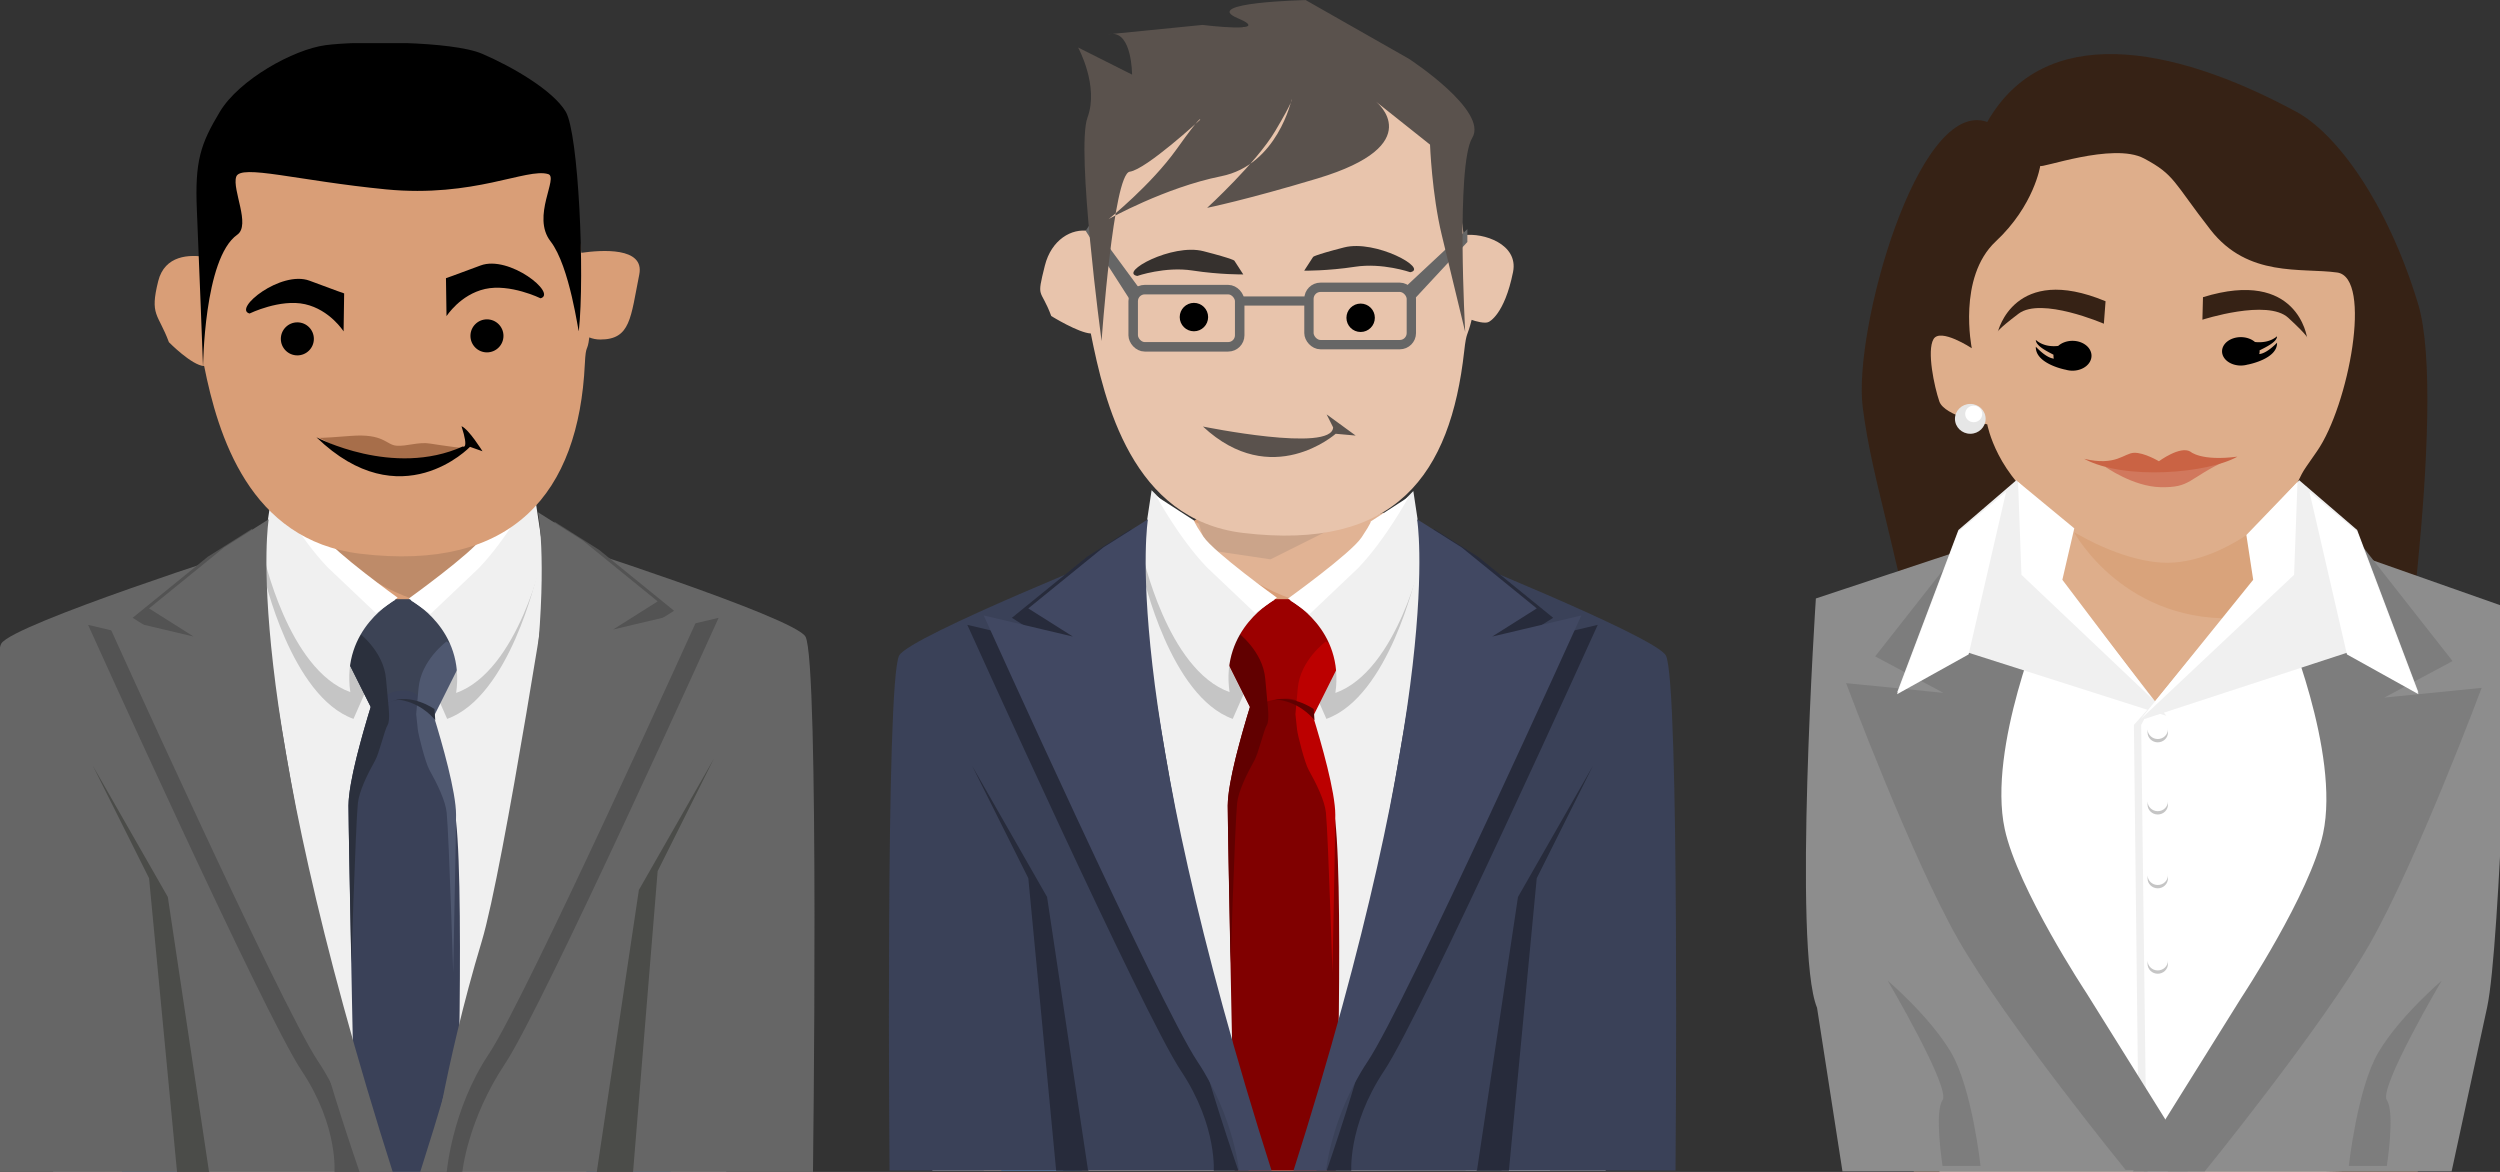 <?xml version="1.0" encoding="UTF-8"?>
<svg width="601.47mm" height="281.95mm" version="1.1" viewBox="0 0 2131.2 999.03" xmlns="http://www.w3.org/2000/svg">
<rect x="0" y="0" width="2131.2" height="999.03" fill="#333333" stroke="none"/>
<defs>
<clipPath id="a">
<rect x="-408.47" y="-1563.5" width="660.79" height="1054.6" color="#000000" color-rendering="auto" fill="#2e2e2e" fill-rule="evenodd" image-rendering="auto" shape-rendering="auto" solid-color="#000000" style="isolation:auto;mix-blend-mode:normal"/>
</clipPath>
<clipPath id="d">
<rect x="433.51" y="-1460.9" width="614" height="964" color="#000000" color-rendering="auto" fill="#2e2e2e" fill-rule="evenodd" image-rendering="auto" shape-rendering="auto" solid-color="#000000" style="isolation:auto;mix-blend-mode:normal"/>
</clipPath>
<clipPath id="c">
<rect x="-345.36" y="-1507.6" width="726" height="1010" color="#000000" color-rendering="auto" fill="#8d8d8d" fill-rule="evenodd" image-rendering="auto" shape-rendering="auto" solid-color="#000000" style="isolation:auto;mix-blend-mode:normal"/>
</clipPath>
<clipPath id="b">
<rect x="-1083.7" y="-1494.9" width="715.59" height="998.43" color="#000000" color-rendering="auto" fill="#f0f0f0" fill-rule="evenodd" image-rendering="auto" shape-rendering="auto" solid-color="#000000" style="isolation:auto;mix-blend-mode:normal"/>
</clipPath>
</defs>
<g transform="translate(1083.7 1495.5)">
<g clip-path="url(#b)">
<g transform="matrix(.914 0 0 .914 -667.26 -29.668)" clip-path="url(#a)" fill-rule="evenodd" shape-rendering="auto">
<path d="m-135.58-1135.5c-90 56-248.47 191.94-238 402 10.125 203.17 16 224 16 224l536-4s88-570-262-612c-166.8-20.016-52-10-52-10z" color="#000000" color-rendering="auto" fill="#d99e77" image-rendering="auto" solid-color="#000000" style="isolation:auto;mix-blend-mode:normal"/>
<path d="m-172.89-1123.7s53.017 44 187.77-2c0 0 33.098 93.088-7.672 91-119.29 8-180.1-89-180.1-89z" color="#000000" color-rendering="auto" fill="#be8b69" image-rendering="auto" solid-color="#000000" style="isolation:auto;mix-blend-mode:normal"/>
<path d="m-167.09-1096.5s-141.84 55.682-172.77 103.8c-90 140-65.23 498.2-65.23 498.2s58.882-4.339 120-2l438 2 66-2s69.355-327.47-32.645-487.47c-34.471-54.072-171.36-116.53-171.36-116.53s-9.977 71.283-86 72c-72.142 0.68-96-68-96-68z" color="#000000" color-rendering="auto" fill="#f0f0f0" image-rendering="auto" solid-color="#000000" style="isolation:auto;mix-blend-mode:normal"/>
<g transform="translate(8.682 17.117)" fill="#c5c5c5">
<path d="m-218.32-1084.6 8.82-58.482 50.412 51.359c11.442 11.657 64.408 50.809 64.408 50.809l-39.933 90.534c-58.326-20.866-83.708-134.22-83.708-134.22z" color="#000000" color-rendering="auto" image-rendering="auto" solid-color="#000000" style="isolation:auto;mix-blend-mode:normal"/>
<path d="m-205.13-1137.6s21.126 39.237 47.124 66.386l47.257 49.348 18.113-20.944s-58.687-42.17-68.587-57.019c-9.899-14.849-8.485-14.849-8.485-14.849z" color="#000000" color-rendering="auto" image-rendering="auto" solid-color="#000000" style="isolation:auto;mix-blend-mode:normal"/>
</g>
<g transform="matrix(-1 0 0 1 -173.18 17.117)" fill="#c5c5c5">
<path d="m-218.32-1084.6 8.82-58.482 50.412 51.359c11.442 11.657 64.408 50.809 64.408 50.809l-39.933 90.534c-58.326-20.866-83.708-134.22-83.708-134.22z" color="#000000" color-rendering="auto" image-rendering="auto" solid-color="#000000" style="isolation:auto;mix-blend-mode:normal"/>
<path d="m-205.13-1137.6s21.126 39.237 47.124 66.386l47.257 49.348 18.113-20.944s-58.687-42.17-68.587-57.019c-9.899-14.849-8.485-14.849-8.485-14.849z" color="#000000" color-rendering="auto" image-rendering="auto" solid-color="#000000" style="isolation:auto;mix-blend-mode:normal"/>
</g>
<path d="m-104.33-961.78s-26.257 78.77-26.257 109.4 6.564 343.15 6.564 343.15l94.086 1.282s8.752-294.1-2.188-342.24c-10.94-48.137-32.821-115.97-32.821-115.97s-21.88-19.692-39.385 4.376z" color="#000000" color-rendering="auto" fill="#3a4158" image-rendering="auto" solid-color="#000000" style="isolation:auto;mix-blend-mode:normal"/>
<path d="m-132.78-990.22 24.068 48.137s7.528-15.631 26.257-17.504c21.88-2.188 21.88 17.504 21.88 17.504s8.752-30.633 30.633-39.385c21.88-8.752 15.316-15.316 15.316-15.316l-43.761-48.137h-48.137l-50.325 37.197z" color="#000000" color-rendering="auto" fill="#3c4355" image-rendering="auto" solid-color="#000000" style="isolation:auto;mix-blend-mode:normal"/>
<path transform="matrix(1.094 0 0 1.094 -1167.7 -2990.6)" d="m950.45 2088.9c0.297-9.466 0.8-25.973 1.799-53.943 0.625-17.5 1.312-35.625 1.969-50.625s1.281-26.875 1.781-31.875c0.25-2.5 0.875-5.281 1.777-8.234 0.902-2.953 2.082-6.078 3.441-9.266s2.898-6.438 4.519-9.641c1.621-3.203 3.324-6.359 5.012-9.359 3.375-6 8.102-26.224 10.57-30.099s0.68-17.401 0.68-17.401l-2-22c-0.273-2.998-0.812-5.875-1.605-8.609-0.793-2.734-1.816-5.328-2.988-7.766s-2.492-4.719-3.879-6.828-2.84-4.047-4.277-5.797-2.859-3.312-4.184-4.672c-1.324-1.359-2.551-2.516-3.598-3.453-2.094-1.875-3.469-2.875-3.469-2.875l-20.307 14.504 10.307 7.496 20.957 41.914c-7.026 22.768-18.957 64.263-18.957 84.086 0 11.442 1.266 75.142 2.451 134.44z" color="#000000" color-rendering="auto" fill="#2b303d" image-rendering="auto" solid-color="#000000" style="isolation:auto;mix-blend-mode:normal"/>
<g transform="translate(7.909 -3.482)">
<path d="m-218.32-1084.6 8.82-58.482 50.412 51.359c11.442 11.657 64.408 50.809 64.408 50.809s-50.779 26.632-42.121 86.157c-58.326-20.866-81.52-129.84-81.52-129.84z" color="#000000" color-rendering="auto" fill="#f0f0f0" image-rendering="auto" solid-color="#000000" style="isolation:auto;mix-blend-mode:normal"/>
<path d="m-205.13-1137.6s21.126 39.237 47.124 66.386l45.069 42.784 20.301-14.38s-58.687-42.17-68.587-57.019c-9.899-14.849-8.485-14.849-8.485-14.849z" color="#000000" color-rendering="auto" fill="#fff" image-rendering="auto" solid-color="#000000" style="isolation:auto;mix-blend-mode:normal"/>
</g>
<path d="m-32.936-696.54c-0.325-10.356-0.875-28.415-1.968-59.015-0.684-19.145-1.436-38.975-2.154-55.385-0.718-16.41-1.402-29.402-1.949-34.872-0.274-2.735-0.957-5.778-1.944-9.008-0.987-3.231-2.278-6.65-3.765-10.137-1.487-3.487-3.171-7.043-4.944-10.547-1.774-3.504-3.637-6.957-5.483-10.239-3.692-6.564-10.264-32.572-10.791-37.571l-1.517-14.395 2.188-24.068c0.298-3.28 0.889-6.427 1.756-9.419 0.868-2.991 1.987-5.829 3.269-8.496s2.727-5.162 4.244-7.47c1.517-2.308 3.107-4.427 4.679-6.342 1.573-1.915 3.128-3.624 4.577-5.111 1.449-1.487 2.791-2.752 3.936-3.778 2.291-2.051 3.795-3.145 3.795-3.145l22.216 15.868-11.276 8.201-22.927 45.855c7.686 24.909 20.739 70.305 20.739 91.992 0 12.518-1.385 82.207-2.682 147.08z" color="#000000" color-rendering="auto" fill="#4f5870" image-rendering="auto" solid-color="#000000" style="isolation:auto;mix-blend-mode:normal"/>
<g transform="matrix(-1 0 0 1 -166.99 -2.708)">
<path d="m-218.32-1084.6 8.82-58.482 50.412 51.359c11.442 11.657 64.408 50.809 64.408 50.809s-50.779 26.632-42.121 86.157c-58.326-20.866-81.52-129.84-81.52-129.84z" color="#000000" color-rendering="auto" fill="#f0f0f0" image-rendering="auto" solid-color="#000000" style="isolation:auto;mix-blend-mode:normal"/>
<path d="m-205.13-1137.6s21.126 39.237 47.124 66.386l45.069 42.784 20.301-14.38s-58.687-42.17-68.587-57.019c-9.899-14.849-8.485-14.849-8.485-14.849z" color="#000000" color-rendering="auto" fill="#fff" image-rendering="auto" solid-color="#000000" style="isolation:auto;mix-blend-mode:normal"/>
</g>
<path d="m-108.14-1514.1c-36.169 0.238-85.868 14.857-109.44 42.357-33.069 38.581-32.152 83.818-45.145 107.92-16.404-3.009-39.312-1.84-45.332 22.242-8.081 32.325-0.124 29.884 9.979 56.992 0 0 21.291 21.664 32.886 22.284 12.721 63.633 41.871 162.56 145.63 175.01 142.86 17.143 203.69-57.019 209.41-177.02 0.926-19.44 2.454-10.146 4.143-24.746 3.081 1.244 6.488 1.967 10.258 1.967 28.284 0 28.284-20.203 36.365-60.609 5.192-25.962-35.63-22.895-54.049-20.25-1.624-17.392-14.592-84.122-35.031-102.29-33.75-30-90.625-44.313-159.67-43.858z" color="#000000" color-rendering="auto" fill="#d99e77" image-rendering="auto" solid-color="#000000" style="isolation:auto;mix-blend-mode:normal"/>
<circle cx="-178.29" cy="-1287.7" r="15.405" color="#000000" color-rendering="auto" image-rendering="auto" solid-color="#000000" style="isolation:auto;mix-blend-mode:normal"/>
<circle cx="-1.443" cy="-1290.5" r="15.405" color="#000000" color-rendering="auto" image-rendering="auto" solid-color="#000000" style="isolation:auto;mix-blend-mode:normal"/>
<path d="m-311-904.64-32 408h70l-8-314z" color="#000000" color-rendering="auto" fill="#2596f7" image-rendering="auto" solid-color="#000000" style="isolation:auto;mix-blend-mode:normal"/>
<path d="m-314-919.64c52.548 198.85 28.302 424.03 28.302 424.03l18.396 1.972s15.376-346.77-46.698-426z" color="#000000" color-rendering="auto" fill="#0976d3" image-rendering="auto" solid-color="#000000" style="isolation:auto;mix-blend-mode:normal"/>
<path d="m139-906.64 32 408h-70l8-314z" color="#000000" color-rendering="auto" fill="#2596f7" image-rendering="auto" solid-color="#000000" style="isolation:auto;mix-blend-mode:normal"/>
<path d="m138.39-911.64c-52.548 192.31-28.302 410.09-28.302 410.09l-18.396 1.907s-15.376-335.37 46.698-412z" color="#000000" color-rendering="auto" fill="#0976d3" image-rendering="auto" solid-color="#000000" style="isolation:auto;mix-blend-mode:normal"/>
<path d="m-266.24-1261.1s-3.757-100.53-5.757-146.53 3.414-61.858 21.414-91.858 68.586-58.142 98.586-62.142 118-4 146 8 66 34 78 54 17.899 151.92 12.243 204.59c-0.32 2.983-8.21-60.26-26.418-83.684-18.021-23.184 7.832-59.659-2.168-62.659-20-6-69.314 22.243-151.31 14.243-82-8-135.66-23.757-139.66-11.757s13.758 45.087 0.971 54.059c-31.213 21.9-31.899 123.74-31.899 123.74z" color="#000000" color-rendering="auto" image-rendering="auto" solid-color="#000000" style="isolation:auto;mix-blend-mode:normal"/>
<path d="m-134.64-1330.1-0.52 35.419s-12.744-20.144-35.966-25.36c-23.223-5.215-51.751 8.705-51.751 8.705-15.812-4.347 29.378-40.599 55.971-30.614 26.593 9.985 32.266 11.849 32.266 11.849z" color="#000000" color-rendering="auto" image-rendering="auto" solid-color="#000000" style="isolation:auto;mix-blend-mode:normal"/>
<path d="m-39.68-1344.3 0.52 35.419s12.744-20.144 35.966-25.36c23.223-5.215 51.751 8.705 51.751 8.705 15.812-4.347-29.378-40.599-55.971-30.614-26.593 9.985-32.266 11.849-32.266 11.849z" color="#000000" color-rendering="auto" image-rendering="auto" solid-color="#000000" style="isolation:auto;mix-blend-mode:normal"/>
<path d="m-157.97-1195.5s-1.735 0.794 29.317-1.685c31.052-2.479 33.097 8.335 42.767 9.114 9.67 0.778 20.491-3.815 31.581-1.955s32.435 4.513 32.435 4.513c-38.906 21.388-90.983 15.687-136.1-9.987z" color="#000000" color-rendering="auto" fill="#a76e4a" image-rendering="auto" solid-color="#000000" style="isolation:auto;mix-blend-mode:normal"/>
<path d="m-160.47-1195.9s71.515 37.756 136.46 8.564c0 0 6.078 3.586-1.172-18.914 6.757 2.702 19.578 23.371 19.578 23.371l-11.657-4.114s-64.324 67.277-143.21-8.907z" color="#000000" color-rendering="auto" image-rendering="auto" solid-color="#000000" style="isolation:auto;mix-blend-mode:normal"/>
<path d="m-114.13-926.88s14.941-27.936 34.633-23.56 29.859 18.543 29.859 18.543l-0.774-10.542s-21.88-15.426-41.573-6.674c-19.692 8.752-22.146 22.233-22.146 22.233z" color="#000000" color-rendering="auto" fill="#2b303d" image-rendering="auto" solid-color="#000000" style="isolation:auto;mix-blend-mode:normal"/>
</g>
<g transform="translate(-633.57 -1199.3)">
<path d="m-329.06 390.46 34 182 2 130 22 2-14-194z" color="#000000" color-rendering="auto" fill="#505050" fill-rule="evenodd" image-rendering="auto" opacity=".765" shape-rendering="auto" solid-color="#000000" style="isolation:auto;mix-blend-mode:normal"/>
<path d="m-235.06 170.46s43.244 279.87 62 342c32 106 38 192 38 192l-320.28 3.172s-5.729-434.62 6.284-455.17c9.757-16.697 214-82 214-82z" color="#000000" color-rendering="auto" fill="#666" fill-rule="evenodd" image-rendering="auto" shape-rendering="auto" solid-color="#000000" style="isolation:auto;mix-blend-mode:normal"/>
<path d="m-273.06 178.46-64 52 38 24-76-18s150 332 182 380 28 88 28 88h22c-123.56-358.56-92-550-92-550z" color="#000000" color-rendering="auto" fill="#535353" fill-rule="evenodd" image-rendering="auto" shape-rendering="auto" solid-color="#000000" style="isolation:auto;mix-blend-mode:normal"/>
<path d="m-259.06 170.46-64 52 38 24-76-18s150 332 182 380 36 96 36 96l28.263 0.121c-131.56-412.56-106.26-558.12-106.26-558.12z" color="#000000" color-rendering="auto" fill="#666" fill-rule="evenodd" image-rendering="auto" shape-rendering="auto" solid-color="#000000" style="isolation:auto;mix-blend-mode:normal"/>
<path d="m-299.06 704.46-24-252-48-96 64 112 35.414 236.24z" color="#000000" color-rendering="auto" fill="#4b4c49" fill-rule="evenodd" image-rendering="auto" shape-rendering="auto" solid-color="#000000" style="isolation:auto;mix-blend-mode:normal"/>
</g>
<g transform="matrix(-1 0 0 1 -846.13 -1205.3)">
<path d="m-329.06 390.46 34 182 2 130 22 2-14-194z" color="#000000" color-rendering="auto" fill="#505050" fill-rule="evenodd" image-rendering="auto" opacity=".765" shape-rendering="auto" solid-color="#000000" style="isolation:auto;mix-blend-mode:normal"/>
<path d="m-235.06 170.46s43.244 279.87 62 342c32 106 44.364 197.66 44.364 197.66l-326.77 0.707s-5.607-437.81 6.406-458.36c9.757-16.697 214-82 214-82z" color="#000000" color-rendering="auto" fill="#666" fill-rule="evenodd" image-rendering="auto" shape-rendering="auto" solid-color="#000000" style="isolation:auto;mix-blend-mode:normal"/>
<path d="m-273.06 178.46-64 52 38 24-76-18s150 332 182 380 36.485 92.243 36.485 92.243l23.414 1.414c-123.56-358.56-101.9-555.66-101.9-555.66z" color="#000000" color-rendering="auto" fill="#535353" fill-rule="evenodd" image-rendering="auto" shape-rendering="auto" solid-color="#000000" style="isolation:auto;mix-blend-mode:normal"/>
<path d="m-259.06 170.46-64 52 38 24-76-18s150 332 182 380 36 102.36 36 102.36l22.607-1.293c-131.56-412.56-100.61-563.07-100.61-563.07z" color="#000000" color-rendering="auto" fill="#666" fill-rule="evenodd" image-rendering="auto" shape-rendering="auto" solid-color="#000000" style="isolation:auto;mix-blend-mode:normal"/>
<path d="m-301.89 711.54-21.172-259.07-48-96 64 112 36.121 241.9z" color="#000000" color-rendering="auto" fill="#4b4c49" fill-rule="evenodd" image-rendering="auto" shape-rendering="auto" solid-color="#000000" style="isolation:auto;mix-blend-mode:normal"/>
</g>
</g>
<g clip-path="url(#c)">
<g transform="matrix(.914 0 0 .914 82.277 -29.668)" clip-path="url(#a)" fill-rule="evenodd" shape-rendering="auto">
<path d="m-135.58-1135.5c-90 56-248.47 191.94-238 402 10.125 203.17 16 224 16 224l536-4s88-570-262-612c-166.8-20.016-52-10-52-10z" color="#000000" color-rendering="auto" fill="#d99e77" image-rendering="auto" solid-color="#000000" style="isolation:auto;mix-blend-mode:normal"/>
<path d="m-172.89-1123.7s53.017 44 187.77-2c0 0 33.098 93.088-7.672 91-119.29 8-180.1-89-180.1-89z" color="#000000" color-rendering="auto" fill="#e1b394" image-rendering="auto" solid-color="#000000" style="isolation:auto;mix-blend-mode:normal"/>
<path d="m-167.09-1096.5s-141.84 55.682-172.77 103.8c-90 140-65.23 498.2-65.23 498.2s58.882-4.339 120-2l438 2 66-2s69.355-327.47-32.645-487.47c-34.471-54.072-171.36-116.53-171.36-116.53s-9.977 71.283-86 72c-72.142 0.68-96-68-96-68z" color="#000000" color-rendering="auto" fill="#f0f0f0" image-rendering="auto" solid-color="#000000" style="isolation:auto;mix-blend-mode:normal"/>
<g transform="translate(8.682 17.117)" fill="#c5c5c5">
<path d="m-218.32-1084.6 8.82-58.482 50.412 51.359c11.442 11.657 64.408 50.809 64.408 50.809l-39.933 90.534c-58.326-20.866-83.708-134.22-83.708-134.22z" color="#000000" color-rendering="auto" image-rendering="auto" solid-color="#000000" style="isolation:auto;mix-blend-mode:normal"/>
<path d="m-205.13-1137.6s21.126 39.237 47.124 66.386l47.257 49.348 18.113-20.944s-58.687-42.17-68.587-57.019c-9.899-14.849-8.485-14.849-8.485-14.849z" color="#000000" color-rendering="auto" image-rendering="auto" solid-color="#000000" style="isolation:auto;mix-blend-mode:normal"/>
</g>
<g transform="matrix(-1 0 0 1 -173.18 17.117)" fill="#c5c5c5">
<path d="m-218.32-1084.6 8.82-58.482 50.412 51.359c11.442 11.657 64.408 50.809 64.408 50.809l-39.933 90.534c-58.326-20.866-83.708-134.22-83.708-134.22z" color="#000000" color-rendering="auto" image-rendering="auto" solid-color="#000000" style="isolation:auto;mix-blend-mode:normal"/>
<path d="m-205.13-1137.6s21.126 39.237 47.124 66.386l47.257 49.348 18.113-20.944s-58.687-42.17-68.587-57.019c-9.899-14.849-8.485-14.849-8.485-14.849z" color="#000000" color-rendering="auto" image-rendering="auto" solid-color="#000000" style="isolation:auto;mix-blend-mode:normal"/>
</g>
<path d="m-104.33-961.78s-26.257 78.77-26.257 109.4 6.564 343.15 6.564 343.15l94.086 1.282s8.752-294.1-2.188-342.24c-10.94-48.137-32.821-115.97-32.821-115.97s-21.88-19.692-39.385 4.376z" color="#000000" color-rendering="auto" fill="#800000" image-rendering="auto" solid-color="#000000" style="isolation:auto;mix-blend-mode:normal"/>
<path d="m-162.9-1132.4 48.137 24.068 94.086-8.752-70.017 35.009-59.077-8.752z" color="#000000" color-rendering="auto" fill="#cba48a" image-rendering="auto" solid-color="#000000" style="isolation:auto;mix-blend-mode:normal"/>
<path d="m-132.78-990.22 24.068 48.137s8.622-7.973 27.351-9.846c21.88-2.188 20.786 9.846 20.786 9.846s8.752-30.633 30.633-39.385c21.88-8.752 15.316-15.316 15.316-15.316l-43.761-48.137h-48.137l-50.325 37.197z" color="#000000" color-rendering="auto" fill="#9c0000" image-rendering="auto" solid-color="#000000" style="isolation:auto;mix-blend-mode:normal"/>
<path transform="matrix(1.094 0 0 1.094 -1167.7 -2990.6)" d="m950.45 2088.9c0.297-9.466 0.8-25.973 1.799-53.943 0.625-17.5 1.312-35.625 1.969-50.625s1.281-26.875 1.781-31.875c0.25-2.5 0.875-5.281 1.777-8.234 0.902-2.953 2.082-6.078 3.441-9.266s2.898-6.438 4.519-9.641c1.621-3.203 3.324-6.359 5.012-9.359 3.375-6 8.102-26.224 10.57-30.099s0.68-17.401 0.68-17.401l-2-22c-0.273-2.998-0.812-5.875-1.605-8.609-0.793-2.734-1.816-5.328-2.988-7.766s-2.492-4.719-3.879-6.828-2.84-4.047-4.277-5.797-2.859-3.312-4.184-4.672c-1.324-1.359-2.551-2.516-3.598-3.453-2.094-1.875-3.469-2.875-3.469-2.875l-20.307 14.504 10.307 7.496 20.957 41.914c-7.026 22.768-18.957 64.263-18.957 84.086 0 11.442 1.266 75.142 2.451 134.44z" color="#000000" color-rendering="auto" fill="#610000" image-rendering="auto" solid-color="#000000" style="isolation:auto;mix-blend-mode:normal"/>
<g transform="translate(7.909 -3.482)">
<path d="m-218.32-1084.6 8.82-58.482 50.412 51.359c11.442 11.657 64.408 50.809 64.408 50.809s-50.779 26.632-42.121 86.157c-58.326-20.866-81.52-129.84-81.52-129.84z" color="#000000" color-rendering="auto" fill="#f0f0f0" image-rendering="auto" solid-color="#000000" style="isolation:auto;mix-blend-mode:normal"/>
<path d="m-205.13-1137.6s21.126 39.237 47.124 66.386l45.069 42.784 20.301-14.38s-58.687-42.17-68.587-57.019c-9.899-14.849-8.485-14.849-8.485-14.849z" color="#000000" color-rendering="auto" fill="#fff" image-rendering="auto" solid-color="#000000" style="isolation:auto;mix-blend-mode:normal"/>
</g>
<path d="m-32.936-696.54c-0.325-10.356-0.875-28.415-1.968-59.015-0.684-19.145-1.436-38.975-2.154-55.385-0.718-16.41-1.402-29.402-1.949-34.872-0.274-2.735-0.957-5.778-1.944-9.008-0.987-3.231-2.278-6.65-3.765-10.137-1.487-3.487-3.171-7.043-4.944-10.547-1.774-3.504-3.637-6.957-5.483-10.239-3.692-6.564-10.264-32.572-10.791-37.571l-1.517-14.395 2.188-24.068c0.298-3.28 0.889-6.427 1.756-9.419 0.868-2.991 1.987-5.829 3.269-8.496s2.727-5.162 4.244-7.47c1.517-2.308 3.107-4.427 4.679-6.342 1.573-1.915 3.128-3.624 4.577-5.111 1.449-1.487 2.791-2.752 3.936-3.778 2.291-2.051 3.795-3.145 3.795-3.145l22.216 15.868-11.276 8.201-22.927 45.855c7.686 24.909 20.739 70.305 20.739 91.992 0 12.518-1.385 82.207-2.682 147.08z" color="#000000" color-rendering="auto" fill="#bc0000" image-rendering="auto" solid-color="#000000" style="isolation:auto;mix-blend-mode:normal"/>
<g transform="matrix(-1 0 0 1 -166.99 -2.708)">
<path d="m-218.32-1084.6 8.82-58.482 50.412 51.359c11.442 11.657 64.408 50.809 64.408 50.809s-50.779 26.632-42.121 86.157c-58.326-20.866-81.52-129.84-81.52-129.84z" color="#000000" color-rendering="auto" fill="#f0f0f0" image-rendering="auto" solid-color="#000000" style="isolation:auto;mix-blend-mode:normal"/>
<path d="m-205.13-1137.6s21.126 39.237 47.124 66.386l45.069 42.784 20.301-14.38s-58.687-42.17-68.587-57.019c-9.899-14.849-8.485-14.849-8.485-14.849z" color="#000000" color-rendering="auto" fill="#fff" image-rendering="auto" solid-color="#000000" style="isolation:auto;mix-blend-mode:normal"/>
</g>
<path d="m-311-904.64-32 408h70l-8-314z" color="#000000" color-rendering="auto" fill="#2596f7" image-rendering="auto" solid-color="#000000" style="isolation:auto;mix-blend-mode:normal"/>
<path d="m-314-919.64c52.548 198.85 28.302 424.03 28.302 424.03l18.396 1.972s15.376-346.77-46.698-426z" color="#000000" color-rendering="auto" fill="#0976d3" image-rendering="auto" solid-color="#000000" style="isolation:auto;mix-blend-mode:normal"/>
<path d="m139-906.64 32 408h-70l8-314z" color="#000000" color-rendering="auto" fill="#f0f0f0" image-rendering="auto" solid-color="#000000" style="isolation:auto;mix-blend-mode:normal"/>
<path d="m138.39-911.64c-52.548 192.31-28.302 410.09-28.302 410.09l-18.396 1.907s-15.376-335.37 46.698-412z" color="#000000" color-rendering="auto" fill="#c5c5c5" image-rendering="auto" solid-color="#000000" style="isolation:auto;mix-blend-mode:normal"/>
<path d="m-114.13-926.88s14.941-27.936 34.633-23.56 29.859 18.543 29.859 18.543l-0.774-10.542s-21.88-15.426-41.573-6.674c-19.692 8.752-22.146 22.233-22.146 22.233z" color="#000000" color-rendering="auto" fill="#610000" image-rendering="auto" solid-color="#000000" style="isolation:auto;mix-blend-mode:normal"/>
</g>
<g transform="translate(115.97 -1199.3)">
<path d="m-329.06 390.46 34 182 2 130 22 2-14-194z" color="#000000" color-rendering="auto" fill="#505050" fill-rule="evenodd" image-rendering="auto" opacity=".765" shape-rendering="auto" solid-color="#000000" style="isolation:auto;mix-blend-mode:normal"/>
<path d="m-235.06 170.46s43.244 279.87 62 342c32 106 38 192 38 192l-306.28 1.172s-3.729-422.62 8.284-443.17c9.757-16.697 198-92 198-92z" color="#000000" color-rendering="auto" fill="#3a4158" fill-rule="evenodd" image-rendering="auto" shape-rendering="auto" solid-color="#000000" style="isolation:auto;mix-blend-mode:normal"/>
<path d="m-273.06 178.46-64 52 38 24-76-18s150 332 182 380 28 88 28 88h22c-123.56-358.56-92-550-92-550z" color="#000000" color-rendering="auto" fill="#272b3b" fill-rule="evenodd" image-rendering="auto" shape-rendering="auto" solid-color="#000000" style="isolation:auto;mix-blend-mode:normal"/>
<path d="m-259.06 170.46-64 52 38 24-76-18s150 332 182 380 36 96 36 96l28.263 0.121c-131.56-412.56-106.26-558.12-106.26-558.12z" color="#000000" color-rendering="auto" fill="#414862" fill-rule="evenodd" image-rendering="auto" shape-rendering="auto" solid-color="#000000" style="isolation:auto;mix-blend-mode:normal"/>
<path d="m-299.06 704.46-24-252-48-96 64 112 35.414 236.24z" color="#000000" color-rendering="auto" fill="#272b3b" fill-rule="evenodd" image-rendering="auto" shape-rendering="auto" solid-color="#000000" style="isolation:auto;mix-blend-mode:normal"/>
</g>
<path d="m-128.05-1413c-30.227 35.265-15.279 92.443-27.156 114.48-14.994-2.75-32.277 7.459-37.78 29.471-7.387 29.547-3.769 18.175 5.466 42.953 0 0 23.118 14.318 33.716 14.884 11.628 58.164 34.858 158.62 129.7 170.01 130.58 15.67 176.9-50.208 188.58-154.72 1.977-17.679 2.585-11.634 6.372-26.941 2.816 1.137 11.577 3.545 14.547 1.798 0 0 13.37-5.67 20.757-42.604 4.746-23.73-25.256-33.725-42.091-31.306-1.485-15.897-15.854-101.17-34.536-117.78-30.849-27.422-84.321-61.536-132.41-61.219-48.087 0.316-103.62 35.851-125.17 60.988z" color="#000000" color-rendering="auto" fill="#e8c4ac" fill-rule="evenodd" image-rendering="auto" shape-rendering="auto" solid-color="#000000" style="isolation:auto;mix-blend-mode:normal"/>
<circle cx="-65.907" cy="-1225.2" r="12.11" color="#000000" color-rendering="auto" fill-rule="evenodd" image-rendering="auto" shape-rendering="auto" solid-color="#000000" style="isolation:auto;mix-blend-mode:normal"/>
<circle cx="76.218" cy="-1224.6" r="12.11" color="#000000" color-rendering="auto" fill-rule="evenodd" image-rendering="auto" shape-rendering="auto" solid-color="#000000" style="isolation:auto;mix-blend-mode:normal"/>
<path d="m-31.373-1273.2 7.535 11.65s-19.891 0.265-43.286-3.335c-23.395-3.6-47.098 4.637-47.098 4.637-15.93-3 29.596-28.022 56.387-21.13 26.791 6.892 26.461 8.178 26.461 8.178z" color="#000000" color-rendering="auto" fill="#36312e" fill-rule="evenodd" image-rendering="auto" shape-rendering="auto" solid-color="#000000" style="isolation:auto;mix-blend-mode:normal"/>
<rect x="-117.68" y="-1248.6" width="90.8" height="48.754" ry="9.827" color="#000000" color-rendering="auto" fill="none" image-rendering="auto" shape-rendering="auto" solid-color="#000000" stroke="#666" stroke-linecap="round" stroke-width="8.101" style="isolation:auto;mix-blend-mode:normal"/>
<rect x="32.152" y="-1250.6" width="87.29" height="48.9" ry="9.856" color="#000000" color-rendering="auto" fill="none" image-rendering="auto" shape-rendering="auto" solid-color="#000000" stroke="#666" stroke-linecap="round" stroke-width="7.955" style="isolation:auto;mix-blend-mode:normal"/>
<rect x="-25.91" y="-1242.8" width="57.164" height="7.804" color="#000000" color-rendering="auto" fill="#666" fill-rule="evenodd" image-rendering="auto" shape-rendering="auto" solid-color="#000000" style="isolation:auto;mix-blend-mode:normal"/>
<path d="m112.36-1249 54.844-51.187v10.969l-47.531 51.187z" color="#000000" color-rendering="auto" fill="#666" fill-rule="evenodd" image-rendering="auto" shape-rendering="auto" solid-color="#000000" style="isolation:auto;mix-blend-mode:normal"/>
<path d="m35.637-1276.4-7.535 11.65s19.891 0.265 43.286-3.335c23.395-3.6 47.098 4.637 47.098 4.637 15.93-3-29.596-28.022-56.387-21.13-26.791 6.892-26.461 8.178-26.461 8.178z" color="#000000" color-rendering="auto" fill="#36312e" fill-rule="evenodd" image-rendering="auto" shape-rendering="auto" solid-color="#000000" style="isolation:auto;mix-blend-mode:normal"/>
<path d="m-111.59-1248.5-42.047-57.129-4.57 6.856 39.304 61.242z" color="#000000" color-rendering="auto" fill="#666" fill-rule="evenodd" image-rendering="auto" shape-rendering="auto" solid-color="#000000" style="isolation:auto;mix-blend-mode:normal"/>
<path d="m89.375-1408.8s46 36.576-50 65.452c-61.206 18.41-94 25.026-94 25.026s42-38.502 58-65.453c16-26.951 14-26.951 14-26.951s-12 55.827-60 65.452c-48 9.625-96 36.576-96 36.576s36-28.876 58-59.677c22-30.801 20-25.026 20-25.026s-46 42.352-60 44.277-24 144.38-24 144.38-22-163.63-12-190.58-8-59.677-8-59.677l46 23.101s0-36.576-18-34.651c-18 1.925 78-7.7 78-7.7s62 7.7 30-5.775c-32-13.476 58-15.401 58-15.401l88 50.052s68 44.277 54 67.378-6 165.56-6 165.56l-20-82.778c-8.427-34.878-10-77.003-10-77.003z" color="#000000" color-rendering="auto" fill="#5a524d" fill-rule="evenodd" image-rendering="auto" shape-rendering="auto" solid-color="#000000" style="isolation:auto;mix-blend-mode:normal"/>
<g transform="matrix(-1 0 0 1 -96.716 -1199.3)">
<path d="m-329.06 390.46 34 182 2 130 22 2-14-194z" color="#000000" color-rendering="auto" fill="#505050" fill-rule="evenodd" image-rendering="auto" opacity=".765" shape-rendering="auto" solid-color="#000000" style="isolation:auto;mix-blend-mode:normal"/>
<path d="m-235.06 170.46s43.244 279.87 62 342c32 106 38 192 38 192l-306.28 1.172s-3.729-422.62 8.284-443.17c9.757-16.697 198-92 198-92z" color="#000000" color-rendering="auto" fill="#3a4158" fill-rule="evenodd" image-rendering="auto" shape-rendering="auto" solid-color="#000000" style="isolation:auto;mix-blend-mode:normal"/>
<path d="m-273.06 178.46-64 52 38 24-76-18s150 332 182 380 28 88 28 88h22c-123.56-358.56-92-550-92-550z" color="#000000" color-rendering="auto" fill="#272b3b" fill-rule="evenodd" image-rendering="auto" shape-rendering="auto" solid-color="#000000" style="isolation:auto;mix-blend-mode:normal"/>
<path d="m-259.06 170.46-64 52 38 24-76-18s150 332 182 380 36 96 36 96l28.263 0.121c-131.56-412.56-106.26-558.12-106.26-558.12z" color="#000000" color-rendering="auto" fill="#414862" fill-rule="evenodd" image-rendering="auto" shape-rendering="auto" solid-color="#000000" style="isolation:auto;mix-blend-mode:normal"/>
<path d="m-299.06 704.46-24-252-48-96 64 112 35.414 236.24z" color="#000000" color-rendering="auto" fill="#272b3b" fill-rule="evenodd" image-rendering="auto" shape-rendering="auto" solid-color="#000000" style="isolation:auto;mix-blend-mode:normal"/>
</g>
<path d="m-58.224-1131.9s110.14 22.52 110.99 0.73l-5.534-11.08 24.76 18.057-17.031-1.525s-54.579 48.474-113.18-6.181z" color="#000000" color-rendering="auto" fill="#5a524d" fill-rule="evenodd" image-rendering="auto" shape-rendering="auto" solid-color="#000000" style="isolation:auto;mix-blend-mode:normal"/>
</g>
<g clip-path="url(#d)">
<g transform="matrix(.939 0 0 .914 1523.3 -31.752)" clip-path="none" fill-rule="evenodd" shape-rendering="auto">
<path d="m-899.42-1118-198.04 92.831 6.189 358.95 52.604 157.81 454.87 6.189 61.887-176.38-27.849-358.95-173.28-77.359z" color="#000000" color-rendering="auto" fill="#deae8b" image-rendering="auto" solid-color="#000000" style="isolation:auto;mix-blend-mode:normal"/>
<path d="m-893.47-1105.2s49.547 26.981 171.55-19.019c0 0 19.365 101.11-17.547 99.019-108 8-154-80-154-80z" color="#000000" color-rendering="auto" fill="#d9a37b" image-rendering="auto" solid-color="#000000" style="isolation:auto;mix-blend-mode:normal"/>
<path d="m-826.56-1500.3c-36.169 0.238-69.868 10.857-93.439 38.357-33.069 38.581-66.718 65.737-79.711 89.84-16.404-3.009-20.745 20.241-26.766 44.324-8.081 32.325-12.988 114.23 3.174 110.19 8.715-2.179 40.474 19.101 52.068 19.721 12.721 63.633 107.51 121.42 162.65 121.28 59.571-0.149 141.81-66.302 180.01-173.92 6.511-18.341 2.454-36.146 4.143-50.746 3.081 1.244 6.488 1.967 10.258 1.967 28.284 0 12.968 21.37 21.049-19.037 5.192-25.962-13.066-35.648-31.485-33.002-1.624-17.392-0.668-63.872-21.107-82.04-33.75-30-111.8-67.384-180.85-66.93z" color="#000000" color-rendering="auto" fill="#deae8b" image-rendering="auto" solid-color="#000000" style="isolation:auto;mix-blend-mode:normal"/>
<path d="m-928.1-1284.4c-3e-3 5.584 10.26 10.634 16.051 13.783a17.273 13.929 0 0 0-0.06 0.952 17.273 13.929 0 0 0 0.339 2.678c-3.437-0.345-8.81-2.995-16.347-11.097-0.507 16.052 27.014 21.429 27.014 21.429l3e-3 -0.045a17.273 13.929 0 0 0 6.265 0.963 17.273 13.929 0 0 0 17.273-13.927 17.273 13.929 0 0 0-17.273-13.929 17.273 13.929 0 0 0-12.988 4.764c-5.346 0.633-13.643 0.345-20.276-5.571z" color="#000000" color-rendering="auto" image-rendering="auto" solid-color="#000000" style="isolation:auto;mix-blend-mode:normal"/>
<path d="m-709.15-1287.8c9.8e-4 5.311-10.129 10.115-15.846 13.11a17.053 13.248 0 0 1 0.059 0.905 17.053 13.248 0 0 1-0.335 2.547c3.393-0.329 8.698-2.849 16.138-10.555 0.501 15.268-26.669 20.382-26.669 20.382l-9.9e-4 -0.043a17.053 13.248 0 0 1-6.186 0.916 17.053 13.248 0 0 1-17.053-13.247 17.053 13.248 0 0 1 17.053-13.248 17.053 13.248 0 0 1 12.823 4.531c5.278 0.602 13.469 0.328 20.017-5.298z" color="#000000" color-rendering="auto" image-rendering="auto" solid-color="#000000" style="isolation:auto;mix-blend-mode:normal"/>
<path d="m-864.81-1320.5-1.53 20.968s-56.908-25.328-77.435-9.371c-20.527 15.957-18.787 16.942-18.787 16.942s14.508-64.183 97.752-28.54z" color="#000000" color-rendering="auto" fill="#362215" image-rendering="auto" solid-color="#000000" style="isolation:auto;mix-blend-mode:normal"/>
<path d="m-776.36-1324.3-0.522 21.017s59.107-19.656 77.98-1.773c18.873 17.883 17.045 18.694 17.045 18.694s-8.179-65.292-94.502-37.939z" color="#000000" color-rendering="auto" fill="#362215" image-rendering="auto" solid-color="#000000" style="isolation:auto;mix-blend-mode:normal"/>
<g transform="matrix(.794 .159 -.196 1.04 -415.89 197.19)">
<path d="m-724.25-1206.1c-37.436 15.106-39.63 14.875-72.043 19.063-41.583 5.372-60.397 7.282-60.397 7.282s34.734 12.32 64.828 8.234c34.035-4.62 27.682-11.654 67.612-34.579z" color="#000000" color-rendering="auto" fill="#d1785d" image-rendering="auto" solid-color="#000000" style="isolation:auto;mix-blend-mode:normal"/>
<path d="m-882.06-1183.2c36.98 1.211 42.717-11.58 53.837-13.593 11.12-2.013 29.175 3.128 29.175 3.128s20.121-17.202 32.552-13.64c0 0 13.67 6.754 53.01-3.584-28.814 19.332-119.28 39.795-168.57 27.688z" color="#000000" color-rendering="auto" fill="#ca6344" image-rendering="auto" solid-color="#000000" style="isolation:auto;mix-blend-mode:normal"/>
</g>
<path transform="matrix(1.094 0 0 1.094 -2827.2 -1613.7)" d="m1695.6 115.15c-57.511-21.123-111.5 177.91-103.34 243.2 8.485 67.882 27.575 110.29 61.153 299.58 50.469 3.757 104.74 3.172 104.74 3.172s1.78-206.01-10.367-214.04c-44.448-29.378-52.184-74.125-52.184-74.125s-35.527-6.828-39.77-19.556c-4.243-12.728-10.485-43.185-4.827-53.084 5.657-9.899 31.768 7.758 31.768 7.758s-12.081-60.372 19.899-91.083c31.981-30.711 36.935-64.488 36.935-64.488-0.991 3.091 60.342-20.322 86.103-6.224 25.761 14.098 24.041 19.798 55.154 60.811 31.113 41.012 75.397 32.184 105.1 36.427 29.698 4.243 9.549 113.48-16.686 152.31-17.678 26.163-7.233 9.819-27.017 48.452s51.461 215.23 51.461 215.23l28.707 0.707 10.707-5.293s45.421-298.51 19.965-384.78c-25.456-86.267-67.782-145.66-101.72-164.05-104.12-57.598-208.82-75.453-255.77 9.072z" color="#000000" color-rendering="auto" fill="#362215" image-rendering="auto" solid-color="#000000" style="isolation:auto;mix-blend-mode:normal"/>
<path d="m-947.38-1087-122.23 37.132 23.208 332.64 30.944 208.87 207.32 4.641-7.736-439.4-100.57-85.095z" color="#000000" color-rendering="auto" fill="#fff" image-rendering="auto" solid-color="#000000" style="isolation:auto;mix-blend-mode:normal"/>
<path d="m-687.46-1088.6 122.23 37.132-23.208 332.64-30.944 208.87-207.32 4.641 7.736-439.4 100.57-85.095z" color="#000000" color-rendering="auto" fill="#fff" image-rendering="auto" solid-color="#000000" style="isolation:auto;mix-blend-mode:normal"/>
<path d="m-832.46-925.35 4.126 342.7 4.727 17.019-11.69-20.887-3.782-338.83 16.073-18.566z" color="#000000" color-rendering="auto" fill="#f0f0f0" image-rendering="auto" solid-color="#000000" style="isolation:auto;mix-blend-mode:normal"/>
<path d="m-1127.8-1043.3s-21.058 327.17 1.062 381.74l23.648 156.37 313.31-3.204s-100.65-170.67-140.03-236.31c-39.385-65.641-39.385-131.28-26.257-179.42 13.128-48.137 39.385-140.03 39.385-140.03l-8.752-48.137z" color="#000000" color-rendering="auto" fill="#8d8d8d" image-rendering="auto" solid-color="#000000" style="isolation:auto;mix-blend-mode:normal"/>
<path d="m-993.5-1094.5-80.453 105.21 61.887 34.038-88.299-9.063s59.006 162.05 101.74 239.04c42.732 76.99 152.06 214.97 152.06 214.97l65.027 0.641-100.57-165.55s-62.632-97.351-74.265-153.17c-15.785-75.747 35.585-199.59 35.585-199.59l-4.641-78.906z" color="#000000" color-rendering="auto" fill="#7d7d7d" image-rendering="auto" solid-color="#000000" style="isolation:auto;mix-blend-mode:normal"/>
<g transform="matrix(-1 0 0 1 -1637.9 -4.641)">
<path d="m-732.32-1056.1-95.925 126.87 179.47-58.793 64.982 37.132-55.699-151.62-52.604-46.415-46.415 46.415z" color="#000000" color-rendering="auto" fill="#f0f0f0" image-rendering="auto" solid-color="#000000" style="isolation:auto;mix-blend-mode:normal"/>
<path d="m-815.87-944.69 119.13-116.04 3.094-86.642-51.057 43.321 10.83 47.963z" color="#000000" color-rendering="auto" fill="#fff" image-rendering="auto" solid-color="#000000" style="isolation:auto;mix-blend-mode:normal"/>
<path d="m-682.81-1138.1 34.038 151.62 64.982 37.132-55.699-151.62z" color="#000000" color-rendering="auto" fill="#fff" image-rendering="auto" solid-color="#000000" style="isolation:auto;mix-blend-mode:normal"/>
</g>
<g transform="translate(9.283 38.68)">
<circle cx="-996.89" cy="-1249.5" r="13.925" color="#000000" color-rendering="auto" fill="#e6e6e6" image-rendering="auto" solid-color="#000000" style="isolation:auto;mix-blend-mode:normal"/>
<circle cx="-993.8" cy="-1254.1" r="7.736" color="#000000" color-rendering="auto" fill="#fff" image-rendering="auto" solid-color="#000000" style="isolation:auto;mix-blend-mode:normal"/>
</g>
<path d="m-497.92-1033.9s-8.328 314.26-20.485 371.97l-36.419 172.86-282.24-8.752s104.7-170.67 145.67-236.31c40.971-65.641 40.971-131.28 27.314-179.42s-40.971-140.03-40.971-140.03l2.667-54.326z" color="#000000" color-rendering="auto" fill="#8d8d8d" image-rendering="auto" solid-color="#000000" style="isolation:auto;mix-blend-mode:normal"/>
<path d="m-630.21-1090.1 80.453 105.21-61.887 34.038 88.299-9.063s-59.007 162.05-101.74 239.04-152.06 214.97-152.06 214.97l-65.027 0.641 100.57-165.55s62.632-97.351 74.265-153.17c15.785-75.747-35.585-199.59-35.585-199.59l4.641-78.906z" color="#000000" color-rendering="auto" fill="#7d7d7d" image-rendering="auto" solid-color="#000000" style="isolation:auto;mix-blend-mode:normal"/>
<g transform="translate(3.094 -4.641)">
<path d="m-732.32-1056.1-105.21 131.51 188.76-63.434 64.982 37.132-55.699-151.62-52.604-46.415-46.415 51.057z" color="#000000" color-rendering="auto" fill="#f0f0f0" image-rendering="auto" solid-color="#000000" style="isolation:auto;mix-blend-mode:normal"/>
<path d="m-835.99-926.12 139.25-134.6 3.094-86.642-46.415 49.51 6.189 41.774z" color="#000000" color-rendering="auto" fill="#fff" image-rendering="auto" solid-color="#000000" style="isolation:auto;mix-blend-mode:normal"/>
<path d="m-682.81-1138.1 34.038 151.62 64.982 37.132-55.699-151.62z" color="#000000" color-rendering="auto" fill="#fff" image-rendering="auto" solid-color="#000000" style="isolation:auto;mix-blend-mode:normal"/>
</g>
<circle cx="-817.42" cy="-918.39" r="9.283" color="#000000" color-rendering="auto" fill="#c5c5c5" image-rendering="auto" solid-color="#000000" style="isolation:auto;mix-blend-mode:normal"/>
<circle cx="-817.42" cy="-921.48" r="9.283" color="#000000" color-rendering="auto" fill="#fff" image-rendering="auto" solid-color="#000000" style="isolation:auto;mix-blend-mode:normal"/>
<g transform="translate(0 67.302)">
<circle cx="-817.42" cy="-918.39" r="9.283" color="#000000" color-rendering="auto" fill="#c5c5c5" image-rendering="auto" solid-color="#000000" style="isolation:auto;mix-blend-mode:normal"/>
<circle cx="-817.42" cy="-921.48" r="9.283" color="#000000" color-rendering="auto" fill="#fff" image-rendering="auto" solid-color="#000000" style="isolation:auto;mix-blend-mode:normal"/>
</g>
<g transform="translate(0 136.15)">
<circle cx="-817.42" cy="-918.39" r="9.283" color="#000000" color-rendering="auto" fill="#c5c5c5" image-rendering="auto" solid-color="#000000" style="isolation:auto;mix-blend-mode:normal"/>
<circle cx="-817.42" cy="-921.48" r="9.283" color="#000000" color-rendering="auto" fill="#fff" image-rendering="auto" solid-color="#000000" style="isolation:auto;mix-blend-mode:normal"/>
</g>
<g transform="translate(0 215.83)">
<circle cx="-817.42" cy="-918.39" r="9.283" color="#000000" color-rendering="auto" fill="#c5c5c5" image-rendering="auto" solid-color="#000000" style="isolation:auto;mix-blend-mode:normal"/>
<circle cx="-817.42" cy="-921.48" r="9.283" color="#000000" color-rendering="auto" fill="#fff" image-rendering="auto" solid-color="#000000" style="isolation:auto;mix-blend-mode:normal"/>
</g>
<path d="m-978.31-514.04s-7.662-72.461-26.816-105.9c-19.154-33.443-57.463-66.887-57.463-66.887s57.463 100.33 49.801 111.48c-7.662 11.148 0 61.313 0 61.313z" color="#000000" color-rendering="auto" fill="#7d7d7d" image-rendering="auto" solid-color="#000000" style="isolation:auto;mix-blend-mode:normal"/>
<path d="m-643.94-514.04s7.662-72.461 26.816-105.9c19.154-33.443 57.463-66.887 57.463-66.887s-57.463 100.33-49.801 111.48c7.662 11.148 0 61.313 0 61.313z" color="#000000" color-rendering="auto" fill="#7d7d7d" image-rendering="auto" solid-color="#000000" style="isolation:auto;mix-blend-mode:normal"/>
</g>
</g>
</g>
</svg>
